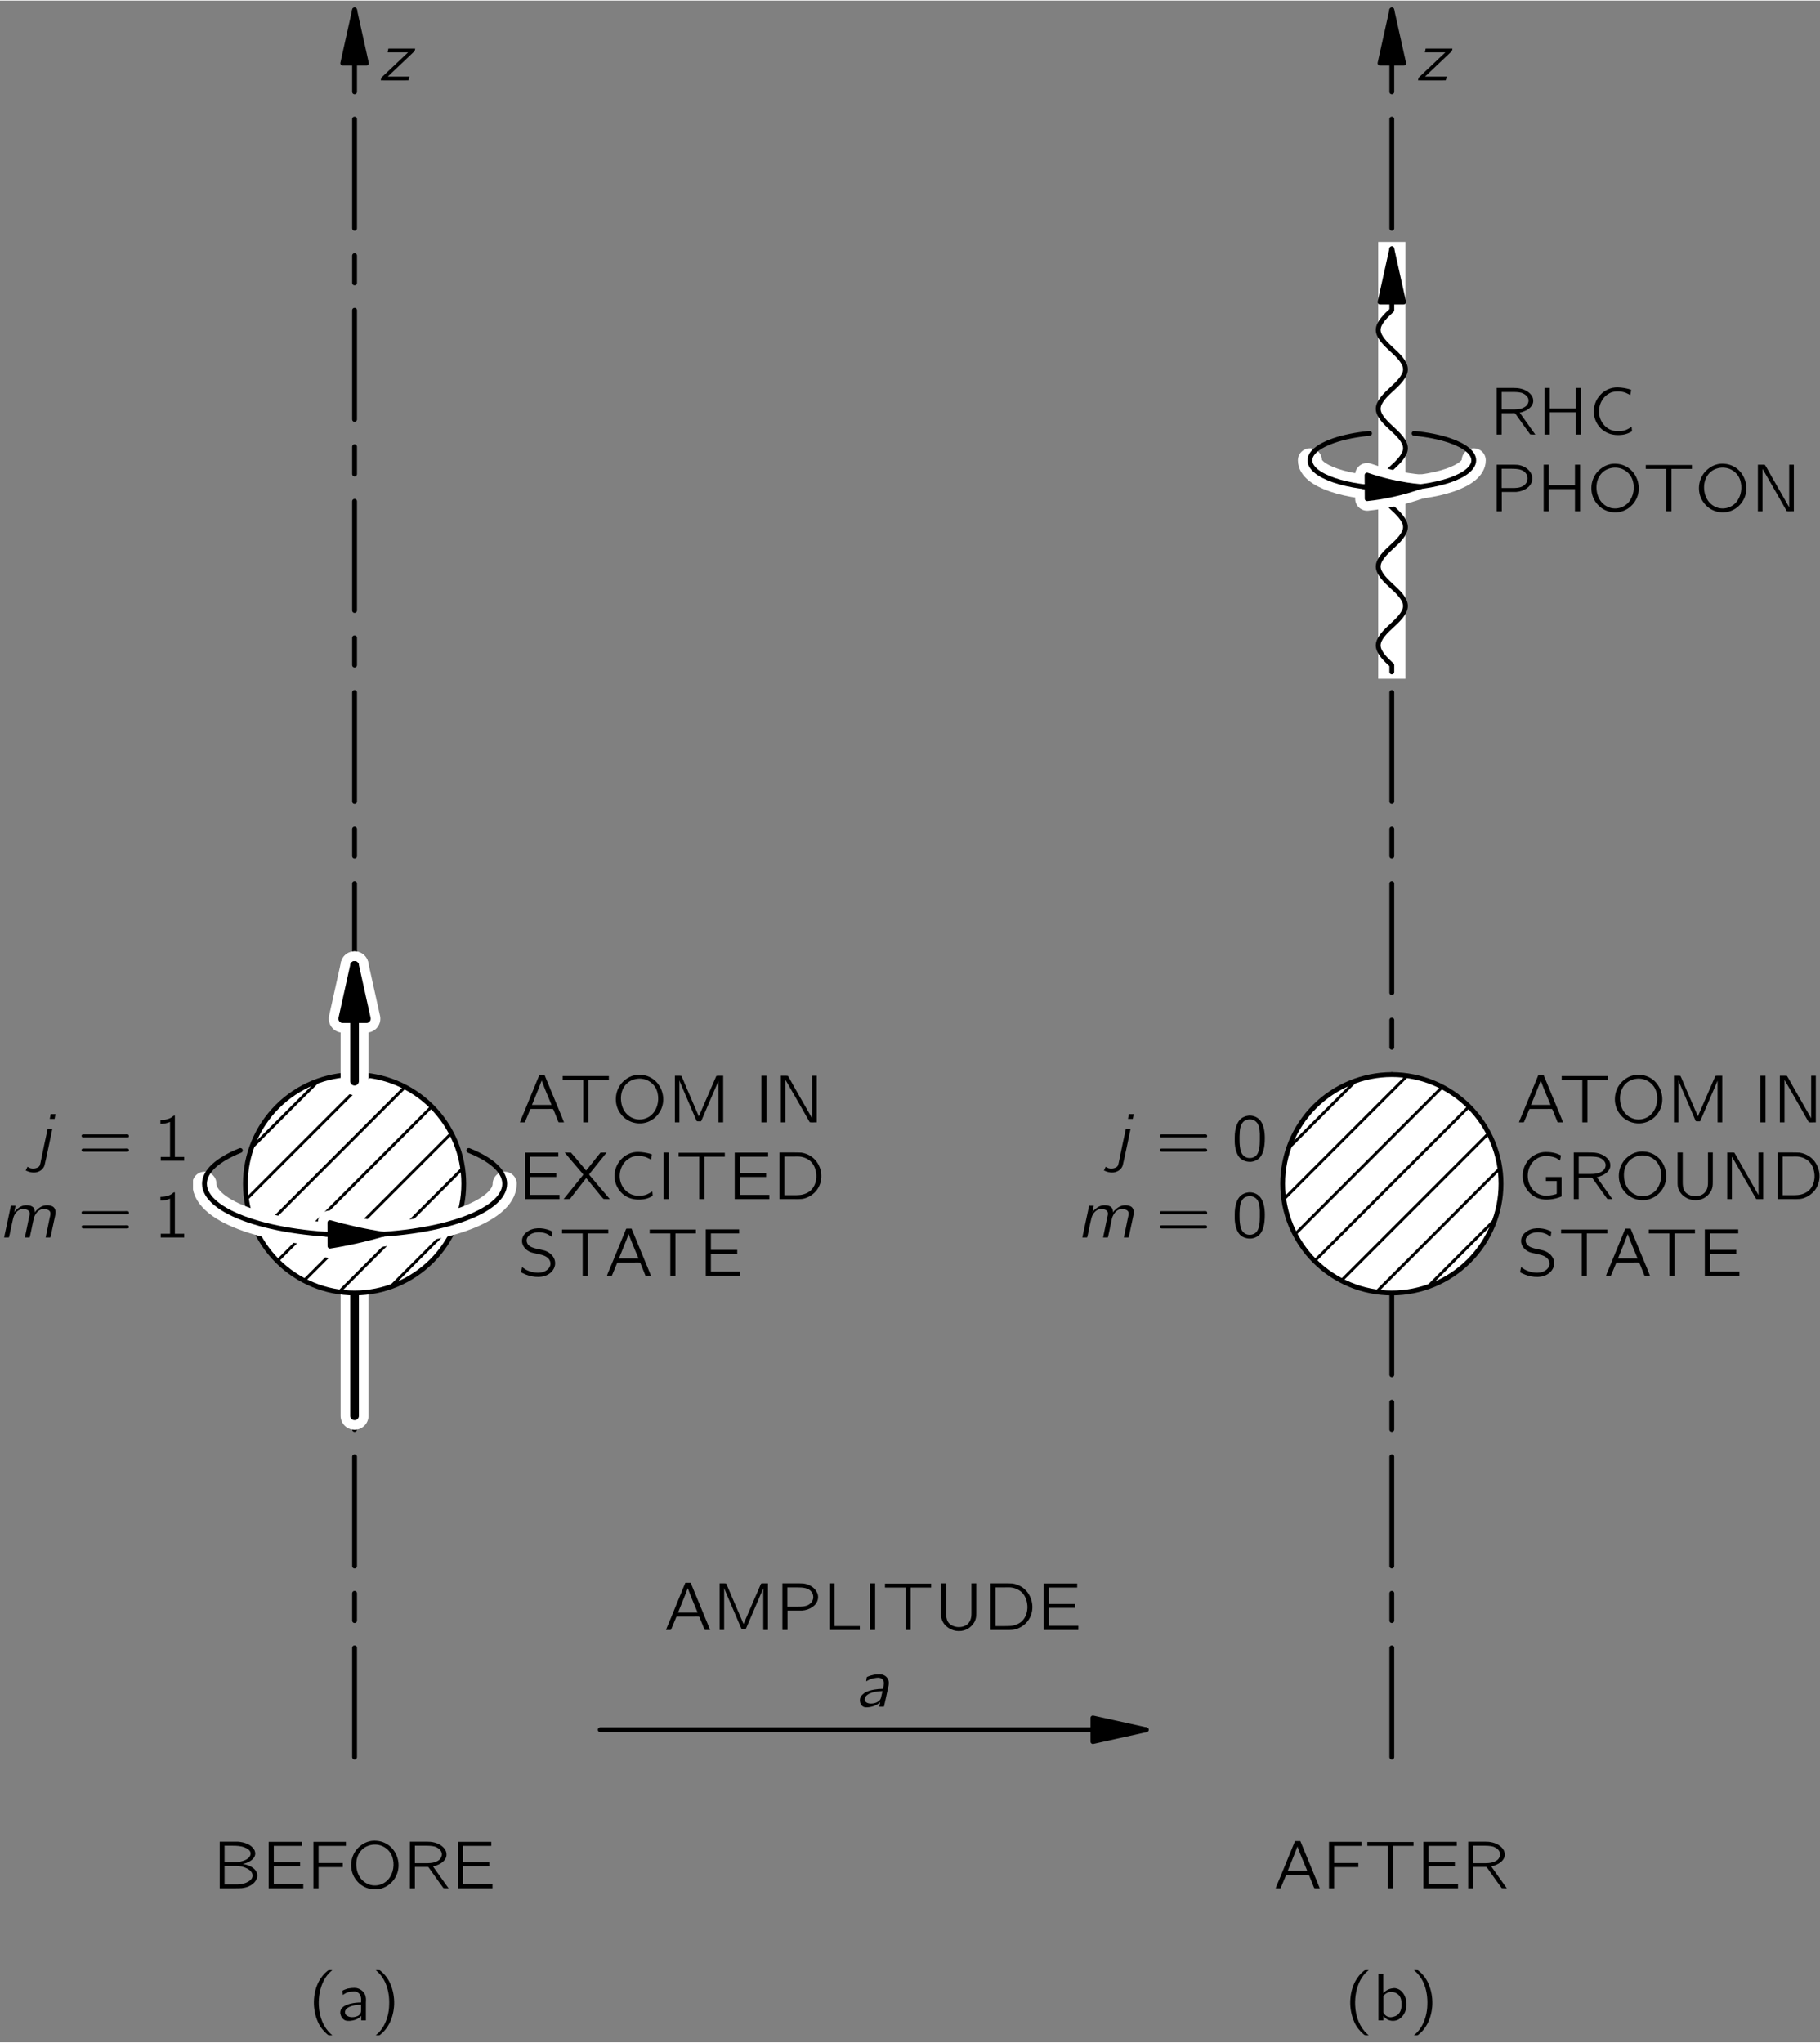 <?xml version="1.0" encoding="UTF-8"?>
<svg xmlns="http://www.w3.org/2000/svg" xmlns:xlink="http://www.w3.org/1999/xlink" width="327pt" height="367pt" viewBox="0 0 189 212" version="1.1">
<rect x="0" y="0" width="189" height="212" fill="#808080" stroke="none"/>
<defs>
<g>
<symbol overflow="visible" id="glyph0-0">
<path style="stroke:none;" d=""/>
</symbol>
<symbol overflow="visible" id="glyph0-1">
<path style="stroke:none;" d="M 2.578 1.547 C 2.547 1.5 2.5 1.469 2.453 1.438 C 1.688 0.75 1.219 -0.312 1.172 -1.594 C 1.141 -2.469 1.297 -3.375 1.703 -4.156 C 1.906 -4.531 2.141 -4.844 2.453 -5.109 C 2.5 -5.156 2.547 -5.188 2.578 -5.219 L 2.328 -5.219 C 2.172 -5.219 2.188 -5.219 2.078 -5.141 C 1.719 -4.859 1.422 -4.484 1.188 -4.062 C 0.531 -2.828 0.484 -1.156 1.094 0.188 C 1.312 0.688 1.656 1.109 2.078 1.469 C 2.172 1.531 2.172 1.547 2.328 1.547 L 2.578 1.547 Z M 2.578 1.547 "/>
</symbol>
<symbol overflow="visible" id="glyph0-2">
<path style="stroke:none;" d="M 0.641 -2.641 C 0.766 -2.703 0.859 -2.781 0.984 -2.844 C 1.203 -2.938 1.438 -2.984 1.688 -3 C 1.75 -3.016 1.828 -3.016 1.906 -3.016 C 2.188 -2.969 2.422 -2.781 2.5 -2.516 C 2.578 -2.312 2.547 -2.062 2.547 -1.859 C 2.188 -1.859 1.812 -1.828 1.453 -1.734 C 0.953 -1.609 0.328 -1.359 0.391 -0.719 C 0.438 -0.438 0.594 -0.156 0.859 -0.016 C 1.031 0.062 1.234 0.062 1.438 0.047 C 1.734 0.016 2.062 -0.062 2.312 -0.25 C 2.406 -0.312 2.484 -0.391 2.562 -0.469 L 2.562 0 L 3.047 0 L 3.047 -1.828 C 3.047 -2.016 3.078 -2.219 3.031 -2.422 C 2.969 -2.906 2.531 -3.266 2.078 -3.359 C 1.797 -3.406 1.359 -3.344 1.125 -3.297 C 1.047 -3.266 0.656 -3.141 0.625 -3.078 C 0.594 -3.047 0.609 -2.984 0.609 -2.953 C 0.625 -2.844 0.641 -2.75 0.641 -2.641 Z M 2.547 -1.625 L 2.547 -1.109 C 2.547 -0.969 2.547 -0.844 2.484 -0.719 C 2.406 -0.578 2.266 -0.469 2.109 -0.422 C 1.781 -0.297 1.328 -0.281 1.047 -0.516 C 0.969 -0.562 0.906 -0.641 0.891 -0.75 C 0.812 -1.047 1.078 -1.281 1.312 -1.391 C 1.641 -1.547 2.109 -1.625 2.547 -1.625 Z M 2.547 -1.625 "/>
</symbol>
<symbol overflow="visible" id="glyph0-3">
<path style="stroke:none;" d="M 0.438 -5.219 C 0.469 -5.188 0.516 -5.156 0.562 -5.109 C 1.422 -4.344 1.891 -3.109 1.828 -1.594 C 1.812 -0.844 1.625 -0.094 1.266 0.562 C 1.078 0.891 0.844 1.188 0.562 1.438 C 0.516 1.469 0.469 1.5 0.438 1.547 L 0.688 1.547 C 0.844 1.547 0.828 1.547 0.922 1.469 C 1.297 1.172 1.594 0.797 1.812 0.391 C 2.484 -0.859 2.531 -2.516 1.922 -3.859 C 1.688 -4.375 1.359 -4.797 0.938 -5.141 C 0.844 -5.219 0.844 -5.219 0.688 -5.219 L 0.438 -5.219 Z M 0.438 -5.219 "/>
</symbol>
<symbol overflow="visible" id="glyph0-4">
<path style="stroke:none;" d="M 0.75 -4.844 L 0.75 0 L 2.281 0 C 2.531 0 2.781 0 3.031 -0.016 C 3.703 -0.078 4.359 -0.422 4.578 -0.969 C 4.75 -1.375 4.609 -1.75 4.328 -2.016 C 4 -2.312 3.562 -2.469 3.141 -2.531 C 3.266 -2.562 3.375 -2.578 3.5 -2.625 C 3.906 -2.781 4.391 -3.078 4.438 -3.547 C 4.453 -3.719 4.391 -3.922 4.328 -4.016 C 4.031 -4.531 3.344 -4.797 2.625 -4.844 C 2.453 -4.844 2.297 -4.844 2.125 -4.844 L 0.75 -4.844 Z M 1.25 -2.703 L 1.25 -4.422 L 2.062 -4.422 C 2.5 -4.422 2.922 -4.406 3.328 -4.25 C 3.594 -4.141 3.922 -3.969 3.953 -3.672 C 4 -3.312 3.656 -3.047 3.375 -2.922 C 3.078 -2.797 2.766 -2.734 2.438 -2.703 C 2.297 -2.703 2.156 -2.703 2.016 -2.703 L 1.25 -2.703 Z M 1.25 -0.406 L 1.25 -2.328 L 2.125 -2.328 C 2.266 -2.328 2.375 -2.328 2.5 -2.328 C 2.859 -2.312 3.219 -2.25 3.547 -2.078 C 3.875 -1.922 4.203 -1.641 4.156 -1.25 C 4.109 -0.906 3.766 -0.703 3.484 -0.578 C 3.219 -0.469 2.922 -0.422 2.625 -0.406 C 2.5 -0.406 2.391 -0.406 2.266 -0.406 L 1.25 -0.406 Z M 1.25 -0.406 "/>
</symbol>
<symbol overflow="visible" id="glyph0-5">
<path style="stroke:none;" d="M 0.734 -4.828 L 0.734 0 L 4.328 0 L 4.328 -0.438 L 1.266 -0.438 L 1.266 -2.297 L 4 -2.297 L 4 -2.703 L 1.266 -2.703 L 1.266 -4.406 L 4.203 -4.406 L 4.203 -4.828 L 0.734 -4.828 Z M 0.734 -4.828 "/>
</symbol>
<symbol overflow="visible" id="glyph0-6">
<path style="stroke:none;" d="M 0.734 -4.828 L 0.734 0 L 1.266 0 L 1.266 -2.203 L 3.781 -2.203 L 3.781 -2.625 L 1.266 -2.625 L 1.266 -4.406 L 4.109 -4.406 L 4.109 -4.828 L 0.734 -4.828 Z M 0.734 -4.828 "/>
</symbol>
<symbol overflow="visible" id="glyph0-7">
<path style="stroke:none;" d="M 1 -4.031 C 0.266 -3.125 0.234 -1.75 0.969 -0.844 C 1.281 -0.438 1.703 -0.141 2.234 0.016 C 3.719 0.422 4.922 -0.547 5.25 -1.656 C 5.531 -2.578 5.25 -3.641 4.531 -4.312 C 4.172 -4.641 3.656 -4.906 3.047 -4.938 C 2.125 -5.016 1.422 -4.531 1 -4.031 Z M 3.484 -4.453 C 3.969 -4.297 4.359 -3.969 4.594 -3.531 C 4.734 -3.266 4.797 -2.969 4.828 -2.672 C 4.891 -1.844 4.547 -0.938 3.797 -0.531 C 3.422 -0.328 2.969 -0.234 2.484 -0.344 C 2.156 -0.422 1.859 -0.594 1.641 -0.797 C 1.219 -1.188 1 -1.766 0.969 -2.328 C 0.906 -3.344 1.422 -4.109 2.141 -4.391 C 2.562 -4.562 3.031 -4.594 3.484 -4.453 Z M 3.484 -4.453 "/>
</symbol>
<symbol overflow="visible" id="glyph0-8">
<path style="stroke:none;" d="M 0.734 -4.844 L 0.734 0 L 1.25 0 L 1.25 -2.219 L 2.281 -2.219 C 2.422 -2.219 2.547 -2.234 2.656 -2.203 C 2.781 -2.031 2.906 -1.859 3.031 -1.672 C 3.422 -1.125 3.812 -0.562 4.219 -0.016 C 4.391 0 4.578 0 4.75 0 L 4.469 -0.391 L 3.125 -2.281 C 3.25 -2.297 3.391 -2.328 3.516 -2.391 C 4.016 -2.562 4.578 -2.969 4.531 -3.562 C 4.516 -3.797 4.453 -3.938 4.328 -4.109 C 4.016 -4.516 3.484 -4.766 2.875 -4.828 C 2.625 -4.844 2.391 -4.844 2.125 -4.844 L 0.734 -4.844 Z M 1.25 -2.609 L 1.25 -4.422 L 2.297 -4.422 C 2.641 -4.422 3 -4.422 3.344 -4.328 C 3.672 -4.203 4 -3.969 4.047 -3.594 C 4.062 -3.359 3.969 -3.141 3.812 -2.984 C 3.688 -2.875 3.547 -2.797 3.391 -2.734 C 3.047 -2.609 2.688 -2.609 2.328 -2.609 L 1.25 -2.609 Z M 1.25 -2.609 "/>
</symbol>
<symbol overflow="visible" id="glyph0-9">
<path style="stroke:none;" d="M 0.438 -2.672 C 0.375 -2.578 0.438 -2.453 0.531 -2.422 C 0.578 -2.406 0.625 -2.422 0.672 -2.422 L 5.125 -2.422 C 5.188 -2.422 5.234 -2.422 5.297 -2.453 C 5.375 -2.547 5.328 -2.719 5.203 -2.734 C 5.094 -2.75 4.984 -2.734 4.891 -2.734 L 0.672 -2.734 C 0.562 -2.734 0.5 -2.75 0.438 -2.672 Z M 0.438 -1.188 C 0.375 -1.094 0.438 -0.969 0.531 -0.953 C 0.578 -0.938 0.625 -0.938 0.672 -0.938 L 5.125 -0.938 C 5.188 -0.938 5.234 -0.938 5.297 -0.984 C 5.375 -1.078 5.328 -1.234 5.203 -1.266 C 5.094 -1.281 4.984 -1.266 4.891 -1.266 L 0.656 -1.266 C 0.562 -1.266 0.484 -1.266 0.438 -1.188 Z M 0.438 -1.188 "/>
</symbol>
<symbol overflow="visible" id="glyph0-10">
<path style="stroke:none;" d="M 0.781 -4.219 L 0.781 -3.828 C 1.125 -3.828 1.469 -3.891 1.781 -4.031 L 1.781 -0.391 L 0.812 -0.391 L 0.812 0 L 3.25 0 L 3.25 -0.391 L 2.281 -0.391 L 2.281 -4.688 C 2.25 -4.688 2.188 -4.688 2.156 -4.672 C 2.109 -4.656 2.062 -4.594 2.016 -4.562 C 1.734 -4.328 1.219 -4.219 0.781 -4.219 Z M 0.781 -4.219 "/>
</symbol>
<symbol overflow="visible" id="glyph0-11">
<path style="stroke:none;" d="M 0.219 0 L 0.578 0 C 0.625 0 0.688 0.016 0.719 -0.016 C 0.75 -0.031 0.75 -0.062 0.766 -0.094 C 0.875 -0.344 1.219 -1.203 1.266 -1.297 C 1.281 -1.359 1.297 -1.391 1.375 -1.391 L 3.047 -1.391 C 3.234 -1.391 3.422 -1.406 3.609 -1.391 C 3.688 -1.391 3.703 -1.297 3.734 -1.234 C 3.812 -1.031 4.188 -0.125 4.203 -0.062 C 4.234 0.016 4.297 0 4.406 0 L 4.797 0 C 4.625 -0.453 4.438 -0.891 4.25 -1.344 L 2.812 -4.828 C 2.797 -4.859 2.797 -4.906 2.766 -4.906 C 2.719 -4.906 2.672 -4.906 2.625 -4.906 L 2.375 -4.906 C 2.328 -4.906 2.266 -4.922 2.234 -4.891 C 2.203 -4.875 2.188 -4.844 2.188 -4.812 L 0.766 -1.344 L 0.406 -0.484 C 0.344 -0.328 0.266 -0.172 0.219 0 Z M 2.484 -4.328 C 2.797 -3.469 3.156 -2.641 3.5 -1.812 L 1.469 -1.812 C 1.797 -2.641 2.156 -3.469 2.469 -4.328 L 2.484 -4.328 Z M 2.484 -4.328 "/>
</symbol>
<symbol overflow="visible" id="glyph0-12">
<path style="stroke:none;" d="M 0.281 -4.812 L 0.281 -4.406 L 2.422 -4.406 L 2.422 0 L 2.953 0 L 2.953 -4.406 L 5.078 -4.406 L 5.078 -4.812 L 0.281 -4.812 Z M 0.281 -4.812 "/>
</symbol>
<symbol overflow="visible" id="glyph0-13">
<path style="stroke:none;" d="M 0.766 -4.844 L 0.766 0 L 1.234 0 L 1.234 -4.328 L 1.25 -4.328 C 1.281 -4.188 1.359 -4.062 1.406 -3.922 C 1.5 -3.703 2.969 -0.266 3 -0.188 C 3.047 -0.125 3.016 -0.109 3.156 -0.109 L 3.359 -0.109 C 3.391 -0.109 3.422 -0.109 3.469 -0.109 C 3.5 -0.125 3.5 -0.156 3.516 -0.188 C 3.547 -0.234 3.562 -0.297 3.594 -0.359 L 3.922 -1.125 C 4.016 -1.359 5.266 -4.234 5.297 -4.328 L 5.297 -4.328 L 5.297 0 L 5.781 0 L 5.781 -4.844 C 5.547 -4.828 5.266 -4.859 5.078 -4.828 L 5.031 -4.734 L 3.25 -0.625 L 1.938 -3.672 C 1.766 -4.062 1.625 -4.453 1.438 -4.828 C 1.25 -4.859 0.969 -4.828 0.766 -4.844 Z M 0.766 -4.844 "/>
</symbol>
<symbol overflow="visible" id="glyph0-14">
<path style="stroke:none;" d="M 0.734 -4.844 L 0.734 0 L 1.266 0 L 1.266 -4.844 L 0.734 -4.844 Z M 0.734 -4.844 "/>
</symbol>
<symbol overflow="visible" id="glyph0-15">
<path style="stroke:none;" d="M 0.75 -4.844 L 0.75 0 L 1.234 0 L 1.234 -4.406 L 1.234 -4.406 L 1.438 -4.062 L 3.016 -1.312 C 3.266 -0.875 3.5 -0.438 3.75 -0.016 C 3.969 0.031 4.25 -0.016 4.484 0 L 4.484 -4.844 L 4 -4.844 L 4 -0.422 L 2.188 -3.594 C 1.953 -4 1.734 -4.438 1.484 -4.828 C 1.281 -4.859 0.984 -4.828 0.75 -4.844 Z M 0.75 -4.844 "/>
</symbol>
<symbol overflow="visible" id="glyph0-16">
<path style="stroke:none;" d="M 0.219 -4.844 L 0.641 -4.328 L 2.016 -2.719 C 2.062 -2.656 2.109 -2.625 2.141 -2.547 L 2.109 -2.484 L 0.109 0 C 0.328 0 0.547 0 0.75 -0.016 L 0.812 -0.078 L 2.453 -2.188 L 2.453 -2.188 L 3.719 -0.641 C 3.891 -0.438 4.062 -0.203 4.25 -0.016 C 4.453 0 4.672 0 4.906 0 L 2.906 -2.359 C 2.844 -2.422 2.797 -2.469 2.766 -2.547 L 2.781 -2.609 L 4.578 -4.844 C 4.375 -4.828 4.125 -4.844 3.938 -4.828 C 3.422 -4.219 2.953 -3.562 2.438 -2.969 C 2.328 -3.125 2.188 -3.266 2.062 -3.422 C 1.672 -3.891 1.281 -4.375 0.875 -4.828 C 0.672 -4.844 0.438 -4.828 0.219 -4.844 Z M 0.219 -4.844 "/>
</symbol>
<symbol overflow="visible" id="glyph0-17">
<path style="stroke:none;" d="M 4.516 -0.797 C 4.125 -0.578 3.875 -0.375 3.297 -0.359 C 3.094 -0.359 2.875 -0.344 2.672 -0.391 C 2.109 -0.5 1.641 -0.891 1.375 -1.391 C 0.891 -2.281 1.125 -3.5 1.953 -4.125 C 2.094 -4.219 2.234 -4.312 2.391 -4.375 C 2.859 -4.531 3.422 -4.516 3.891 -4.344 C 4.062 -4.266 4.219 -4.188 4.375 -4.109 C 4.406 -4.281 4.453 -4.469 4.469 -4.641 C 4.328 -4.703 4.172 -4.75 4 -4.781 C 3.672 -4.859 3.172 -4.922 2.797 -4.891 C 2.078 -4.828 1.469 -4.422 1.109 -3.938 C 0.641 -3.344 0.484 -2.547 0.656 -1.812 C 0.953 -0.688 1.906 0.125 3.281 0.047 C 3.734 0.031 4.016 -0.062 4.375 -0.234 C 4.406 -0.266 4.531 -0.312 4.547 -0.344 C 4.562 -0.391 4.516 -0.688 4.516 -0.797 Z M 4.516 -0.797 "/>
</symbol>
<symbol overflow="visible" id="glyph0-18">
<path style="stroke:none;" d="M 0.734 -4.844 L 0.734 0 L 2.266 0 C 2.891 0 3.203 0.031 3.719 -0.219 C 4.359 -0.516 4.875 -1.109 5.031 -1.875 C 5.234 -2.844 4.828 -3.906 4 -4.453 C 3.703 -4.641 3.359 -4.781 3 -4.828 C 2.719 -4.844 2.438 -4.844 2.156 -4.844 L 0.734 -4.844 Z M 1.25 -0.406 L 1.25 -4.422 L 2.234 -4.422 C 2.422 -4.422 2.609 -4.438 2.797 -4.422 C 3.297 -4.375 3.719 -4.172 4.016 -3.875 C 4.375 -3.5 4.531 -3 4.562 -2.5 C 4.594 -1.906 4.406 -1.297 3.969 -0.891 C 3.688 -0.641 3.25 -0.453 2.797 -0.422 C 2.609 -0.406 2.438 -0.406 2.25 -0.406 L 1.25 -0.406 Z M 1.25 -0.406 "/>
</symbol>
<symbol overflow="visible" id="glyph0-19">
<path style="stroke:none;" d="M 0.438 -0.906 C 0.422 -0.844 0.328 -0.406 0.344 -0.375 C 0.359 -0.359 0.391 -0.344 0.406 -0.328 L 0.578 -0.25 C 1.234 0.094 2.359 0.297 3.109 -0.125 C 3.5 -0.328 3.875 -0.766 3.875 -1.297 C 3.875 -2.016 3.297 -2.453 2.797 -2.625 C 2.656 -2.672 2.141 -2.781 2.047 -2.797 C 1.688 -2.875 1.297 -2.969 1.047 -3.266 C 1.016 -3.312 0.984 -3.359 0.969 -3.422 C 0.766 -3.875 1.125 -4.266 1.547 -4.422 C 2 -4.594 2.578 -4.547 2.984 -4.375 C 3.094 -4.328 3.219 -4.266 3.312 -4.188 C 3.375 -4.156 3.438 -4.109 3.5 -4.062 C 3.531 -4.188 3.547 -4.328 3.562 -4.453 C 3.578 -4.547 3.625 -4.609 3.516 -4.641 L 3.344 -4.719 C 2.578 -5.031 1.547 -5.078 0.891 -4.516 C 0.797 -4.453 0.719 -4.359 0.641 -4.266 C 0.438 -3.984 0.344 -3.547 0.547 -3.156 C 0.719 -2.812 1.016 -2.578 1.391 -2.438 C 1.547 -2.391 1.688 -2.359 1.844 -2.328 C 2 -2.281 2.562 -2.172 2.656 -2.125 C 2.922 -2.031 3.188 -1.859 3.312 -1.594 C 3.375 -1.484 3.391 -1.375 3.391 -1.203 C 3.344 -0.781 2.969 -0.5 2.594 -0.391 C 1.984 -0.219 1.297 -0.406 0.844 -0.641 C 0.703 -0.719 0.578 -0.828 0.438 -0.906 Z M 0.438 -0.906 "/>
</symbol>
<symbol overflow="visible" id="glyph0-20">
<path style="stroke:none;" d="M 0.734 -4.844 L 0.734 0 L 1.266 0 L 1.266 -2.016 L 2.297 -2.016 C 2.453 -2.016 2.625 -2.016 2.781 -2.016 C 3.547 -2.078 4.297 -2.516 4.422 -3.219 C 4.5 -3.625 4.328 -3.953 4.141 -4.188 C 3.859 -4.531 3.422 -4.766 2.906 -4.828 C 2.656 -4.844 2.406 -4.844 2.172 -4.844 L 0.734 -4.844 Z M 1.25 -2.422 L 1.25 -4.422 L 2.297 -4.422 C 2.906 -4.422 3.469 -4.359 3.766 -3.953 C 4 -3.641 4 -3.203 3.766 -2.891 C 3.688 -2.781 3.578 -2.703 3.469 -2.625 C 3.109 -2.422 2.703 -2.422 2.328 -2.422 L 1.25 -2.422 Z M 1.25 -2.422 "/>
</symbol>
<symbol overflow="visible" id="glyph0-21">
<path style="stroke:none;" d="M 0.734 -4.844 L 0.734 0 L 3.891 0 L 3.891 -0.406 L 1.266 -0.406 L 1.266 -4.844 L 0.734 -4.844 Z M 0.734 -4.844 "/>
</symbol>
<symbol overflow="visible" id="glyph0-22">
<path style="stroke:none;" d="M 0.734 -4.844 L 0.734 -1.781 C 0.734 -1.641 0.734 -1.5 0.75 -1.359 C 0.812 -0.953 1.016 -0.625 1.281 -0.391 C 1.844 0.125 2.703 0.266 3.391 -0.062 C 3.75 -0.234 4.078 -0.562 4.25 -0.922 C 4.375 -1.219 4.391 -1.406 4.391 -1.812 L 4.391 -4.844 L 3.891 -4.844 L 3.891 -1.766 C 3.891 -1.5 3.875 -1.219 3.75 -0.969 C 3.672 -0.812 3.562 -0.656 3.406 -0.547 C 2.812 -0.109 1.766 -0.281 1.438 -0.875 C 1.281 -1.156 1.266 -1.469 1.266 -1.781 L 1.266 -4.844 L 0.734 -4.844 Z M 0.734 -4.844 "/>
</symbol>
<symbol overflow="visible" id="glyph0-23">
<path style="stroke:none;" d="M 0.578 -4.844 L 0.578 0 L 1.094 0 L 1.094 -0.469 L 1.094 -0.469 C 1.156 -0.359 1.266 -0.266 1.359 -0.188 C 1.672 0.062 2.188 0.141 2.641 -0.078 C 2.844 -0.188 3.016 -0.359 3.156 -0.547 C 3.844 -1.5 3.422 -3.094 2.453 -3.312 C 2.328 -3.359 2.172 -3.359 2.031 -3.328 C 1.625 -3.281 1.312 -3.078 1.078 -2.828 L 1.078 -4.844 L 0.578 -4.844 Z M 1.812 -2.953 C 2.141 -2.984 2.516 -2.844 2.734 -2.578 C 2.906 -2.359 2.969 -2.078 2.969 -1.812 C 3 -1.438 2.953 -1.031 2.719 -0.734 C 2.516 -0.469 2.188 -0.359 1.875 -0.328 C 1.609 -0.328 1.375 -0.422 1.203 -0.641 C 1.172 -0.688 1.125 -0.75 1.094 -0.812 C 1.094 -0.859 1.094 -0.906 1.094 -0.938 L 1.094 -2.328 C 1.094 -2.391 1.078 -2.469 1.109 -2.531 C 1.141 -2.609 1.203 -2.656 1.266 -2.719 C 1.422 -2.844 1.609 -2.938 1.812 -2.953 Z M 1.812 -2.953 "/>
</symbol>
<symbol overflow="visible" id="glyph0-24">
<path style="stroke:none;" d="M 1.828 -4.688 C 1.672 -4.656 1.5 -4.641 1.359 -4.562 C 0.625 -4.281 0.375 -3.344 0.375 -2.406 C 0.375 -2.266 0.375 -2.125 0.375 -1.969 C 0.391 -1.328 0.547 -0.688 0.906 -0.297 C 1.219 0.016 1.672 0.141 2.094 0.109 C 2.359 0.078 2.578 -0.016 2.766 -0.141 C 3.359 -0.562 3.5 -1.422 3.5 -2.359 C 3.5 -3.125 3.359 -3.812 2.984 -4.234 C 2.703 -4.547 2.266 -4.719 1.828 -4.688 Z M 2.422 -4.172 C 2.5 -4.125 2.562 -4.078 2.625 -4.016 C 2.891 -3.766 2.969 -3.266 2.984 -2.797 C 2.984 -2.703 2.984 -2.609 2.984 -2.516 L 2.984 -2.156 C 2.984 -1.562 2.938 -0.984 2.672 -0.625 C 2.328 -0.172 1.578 -0.156 1.219 -0.609 C 1.125 -0.703 1.078 -0.828 1.031 -0.938 C 0.906 -1.297 0.875 -1.734 0.875 -2.188 L 0.875 -2.547 C 0.875 -2.641 0.891 -2.719 0.891 -2.812 C 0.891 -3.359 1.031 -3.906 1.391 -4.141 C 1.672 -4.312 2.094 -4.359 2.422 -4.172 Z M 2.422 -4.172 "/>
</symbol>
<symbol overflow="visible" id="glyph0-25">
<path style="stroke:none;" d="M 4.641 -2.297 L 3.016 -2.297 L 3.016 -1.875 L 4.141 -1.875 L 4.141 -0.656 C 4.141 -0.547 4.125 -0.516 4 -0.5 C 3.656 -0.391 3.172 -0.328 2.781 -0.375 C 2.312 -0.438 1.922 -0.688 1.656 -0.984 C 0.953 -1.797 0.953 -3.078 1.672 -3.875 C 2.031 -4.25 2.516 -4.516 3.188 -4.469 C 3.5 -4.453 3.797 -4.391 4.078 -4.266 C 4.219 -4.188 4.344 -4.094 4.484 -4 C 4.516 -4.188 4.562 -4.375 4.578 -4.547 C 4.062 -4.781 3.703 -4.891 2.969 -4.891 C 2.312 -4.891 1.75 -4.578 1.375 -4.25 C 1.234 -4.125 1.125 -3.969 1.016 -3.812 C 0.469 -2.984 0.453 -1.859 1.016 -1.031 C 1.281 -0.641 1.641 -0.312 2.109 -0.125 C 2.734 0.125 3.422 0.078 4.062 -0.078 C 4.125 -0.094 4.625 -0.234 4.641 -0.297 C 4.641 -0.328 4.641 -0.344 4.641 -0.375 L 4.641 -2.297 Z M 4.641 -2.297 "/>
</symbol>
<symbol overflow="visible" id="glyph0-26">
<path style="stroke:none;" d="M 0.734 -4.844 L 0.734 0 L 1.266 0 L 1.266 -2.312 L 3.984 -2.312 L 3.984 0 L 4.516 0 L 4.516 -4.844 L 3.984 -4.844 L 3.984 -2.719 L 1.266 -2.719 L 1.266 -4.844 L 0.734 -4.844 Z M 0.734 -4.844 "/>
</symbol>
<symbol overflow="visible" id="glyph1-0">
<path style="stroke:none;" d=""/>
</symbol>
<symbol overflow="visible" id="glyph1-1">
<path style="stroke:none;" d="M 1.016 -3.297 L 0.938 -2.906 L 3.062 -2.906 L 1.047 -1 C 0.797 -0.75 0.516 -0.516 0.281 -0.266 C 0.266 -0.172 0.234 -0.094 0.219 0 C 1.172 0 2.188 0.016 3.094 0 C 3.156 -0.125 3.172 -0.266 3.203 -0.391 L 0.953 -0.391 L 3.734 -3.031 C 3.766 -3.109 3.781 -3.203 3.797 -3.297 L 1.016 -3.297 Z M 1.016 -3.297 "/>
</symbol>
<symbol overflow="visible" id="glyph1-2">
<path style="stroke:none;" d="M 1.812 -4.844 L 1.719 -4.344 L 2.219 -4.344 L 2.312 -4.844 L 1.812 -4.844 Z M 1.484 -3.297 C 1.484 -3.172 1.438 -3.062 1.422 -2.953 C 1.266 -2.281 1.016 -1.031 0.906 -0.516 L 0.75 0.234 C 0.719 0.344 0.703 0.484 0.625 0.578 C 0.438 0.781 0.031 0.875 -0.328 0.766 C -0.422 0.719 -0.5 0.672 -0.594 0.625 L -0.781 1.016 C -0.406 1.188 0.109 1.344 0.594 1.109 C 0.859 1 1.094 0.75 1.172 0.484 C 1.219 0.375 1.984 -3.281 1.984 -3.297 L 1.484 -3.297 Z M 1.484 -3.297 "/>
</symbol>
<symbol overflow="visible" id="glyph1-3">
<path style="stroke:none;" d="M 1.625 -2.625 L 1.625 -2.625 C 1.672 -2.844 1.719 -3.062 1.766 -3.297 L 1.281 -3.297 L 0.578 0 L 0.938 0 C 1.016 0 1.094 0.016 1.094 -0.062 C 1.109 -0.125 1.219 -0.578 1.25 -0.781 C 1.297 -1 1.484 -1.875 1.531 -2.047 C 1.609 -2.312 1.75 -2.562 1.953 -2.734 C 2.094 -2.844 2.266 -2.938 2.438 -2.953 C 2.766 -2.969 3.062 -2.906 3.188 -2.688 C 3.297 -2.484 3.203 -2.25 3.156 -2.047 L 2.734 0 L 3.094 0 C 3.156 0 3.25 0.016 3.25 -0.062 C 3.266 -0.125 3.359 -0.578 3.406 -0.781 C 3.453 -1 3.625 -1.875 3.672 -2.047 C 3.766 -2.312 3.906 -2.562 4.109 -2.734 C 4.25 -2.844 4.406 -2.938 4.578 -2.953 C 4.906 -2.969 5.219 -2.906 5.344 -2.688 C 5.438 -2.484 5.359 -2.25 5.312 -2.047 L 4.891 0 L 5.25 0 C 5.328 0 5.406 0.016 5.406 -0.078 C 5.453 -0.219 5.547 -0.734 5.547 -0.734 L 5.859 -2.188 C 5.922 -2.453 5.969 -2.781 5.812 -3.031 C 5.688 -3.25 5.422 -3.312 5.188 -3.344 C 4.688 -3.391 4.312 -3.172 4.062 -2.938 C 3.953 -2.844 3.828 -2.734 3.766 -2.594 C 3.75 -2.656 3.766 -2.703 3.75 -2.766 C 3.75 -2.891 3.688 -3.031 3.609 -3.125 C 3.453 -3.281 3.234 -3.328 3.031 -3.344 C 2.531 -3.391 2.172 -3.172 1.922 -2.953 C 1.812 -2.859 1.703 -2.75 1.625 -2.625 Z M 1.625 -2.625 "/>
</symbol>
<symbol overflow="visible" id="glyph1-4">
<path style="stroke:none;" d="M 1.203 -2.641 C 1.469 -2.781 1.609 -2.891 1.953 -2.953 C 2.078 -2.984 2.391 -3.031 2.531 -3.016 C 2.766 -2.984 2.953 -2.844 3.016 -2.609 C 3.094 -2.359 2.969 -2.109 2.938 -1.859 C 2.328 -1.859 1.656 -1.75 1.188 -1.531 C 0.938 -1.391 0.672 -1.188 0.578 -0.906 C 0.469 -0.5 0.641 0 1.109 0.062 C 1.75 0.094 2.328 -0.156 2.656 -0.469 L 2.562 0 L 2.922 0 C 3 0 3.062 0.016 3.062 -0.078 C 3.078 -0.125 3.219 -0.781 3.219 -0.781 L 3.453 -1.875 C 3.484 -2.047 3.547 -2.219 3.547 -2.391 C 3.578 -2.703 3.438 -2.984 3.234 -3.156 C 2.984 -3.359 2.672 -3.391 2.359 -3.359 C 2.141 -3.359 1.922 -3.312 1.703 -3.25 C 1.641 -3.234 1.312 -3.125 1.266 -3.078 C 1.25 -3.047 1.203 -2.75 1.203 -2.641 Z M 2.891 -1.625 C 2.875 -1.484 2.828 -1.344 2.797 -1.203 C 2.766 -1.031 2.734 -0.844 2.625 -0.703 C 2.547 -0.594 2.422 -0.516 2.297 -0.453 C 1.938 -0.297 1.375 -0.25 1.125 -0.531 C 0.984 -0.688 1.047 -0.938 1.172 -1.094 C 1.406 -1.359 1.766 -1.469 2.094 -1.547 C 2.359 -1.594 2.625 -1.625 2.891 -1.625 Z M 2.891 -1.625 "/>
</symbol>
</g>
<clipPath id="clip1">
  <path d="M -211 667 L 401 667 L 401 -125 L -211 -125 L -211 667 Z M -211 667 "/>
</clipPath>
<clipPath id="clip2">
  <path d="M 20.043 183.801 L 157.043 183.801 L 157.043 -0.199 L 20.043 -0.199 L 20.043 183.801 Z M 20.043 183.801 "/>
</clipPath>
<clipPath id="clip3">
  <path d="M -211 667 L 401 667 L 401 -125 L -211 -125 L -211 667 Z M -211 667 "/>
</clipPath>
<clipPath id="clip4">
  <path d="M 20.043 183.801 L 157.043 183.801 L 157.043 -0.199 L 20.043 -0.199 L 20.043 183.801 Z M 20.043 183.801 "/>
</clipPath>
<clipPath id="clip5">
  <path d="M 48.16 122.859 C 48.16 119.852 46.965 116.969 44.84 114.84 C 42.711 112.715 39.828 111.52 36.82 111.52 C 33.812 111.52 30.93 112.715 28.805 114.84 C 26.676 116.969 25.484 119.852 25.484 122.859 C 25.484 125.867 26.676 128.75 28.805 130.875 C 30.93 133 33.812 134.195 36.82 134.195 C 39.828 134.195 42.711 133 44.84 130.875 C 46.965 128.75 48.16 125.867 48.16 122.859 Z M 48.16 122.859 "/>
</clipPath>
<clipPath id="clip6">
  <path d="M -211 667 L 401 667 L 401 -125 L -211 -125 L -211 667 Z M -211 667 "/>
</clipPath>
<clipPath id="clip7">
  <path d="M 20.043 183.801 L 157.043 183.801 L 157.043 -0.199 L 20.043 -0.199 L 20.043 183.801 Z M 20.043 183.801 "/>
</clipPath>
<clipPath id="clip8">
  <path d="M -211 667 L 401 667 L 401 -125 L -211 -125 L -211 667 Z M -211 667 "/>
</clipPath>
<clipPath id="clip9">
  <path d="M 20.043 183.801 L 157.043 183.801 L 157.043 -0.199 L 20.043 -0.199 L 20.043 183.801 Z M 20.043 183.801 "/>
</clipPath>
<clipPath id="clip10">
  <path d="M 155.875 122.859 C 155.875 119.852 154.68 116.969 152.555 114.84 C 150.43 112.715 147.547 111.52 144.535 111.52 C 141.531 111.52 138.645 112.715 136.52 114.84 C 134.395 116.969 133.199 119.852 133.199 122.859 C 133.199 125.867 134.395 128.75 136.52 130.875 C 138.645 133 141.531 134.195 144.535 134.195 C 147.547 134.195 150.43 133 152.555 130.875 C 154.68 128.75 155.875 125.867 155.875 122.859 Z M 155.875 122.859 "/>
</clipPath>
<clipPath id="clip11">
  <path d="M -211 667 L 401 667 L 401 -125 L -211 -125 L -211 667 Z M -211 667 "/>
</clipPath>
<clipPath id="clip12">
  <path d="M 20.043 183.801 L 157.043 183.801 L 157.043 -0.199 L 20.043 -0.199 L 20.043 183.801 Z M 20.043 183.801 "/>
</clipPath>
<clipPath id="clip13">
  <path d="M -211 667 L 401 667 L 401 -125 L -211 -125 L -211 667 Z M -211 667 "/>
</clipPath>
</defs>
<g id="surface0">
<g clip-path="url(#clip1)" clip-rule="nonzero">
<g clip-path="url(#clip2)" clip-rule="nonzero">
<path style="fill:none;stroke-width:5;stroke-linecap:round;stroke-linejoin:round;stroke:rgb(0%,0%,0%);stroke-opacity:1;stroke-dasharray:113.386,28.346,28.346,28.346;stroke-miterlimit:10;" d="M 167.783 14.153 L 167.783 1828.332 " transform="matrix(0.1,0,0,-0.1,20.042,183.802)"/>
<path style=" stroke:none;fill-rule:nonzero;fill:rgb(0%,0%,0%);fill-opacity:1;" d="M 38.047 6.504 L 36.82 0.969 L 35.594 6.504 "/>
<path style="fill:none;stroke-width:5;stroke-linecap:round;stroke-linejoin:round;stroke:rgb(0%,0%,0%);stroke-opacity:1;stroke-miterlimit:10;" d="M 180.049 1772.981 L 167.783 1828.332 L 155.518 1772.981 L 180.049 1772.981 Z M 180.049 1772.981 " transform="matrix(0.1,0,0,-0.1,20.042,183.802)"/>
<path style="fill:none;stroke-width:29;stroke-linecap:round;stroke-linejoin:round;stroke:rgb(100%,100%,100%);stroke-opacity:1;stroke-miterlimit:10;" d="M 167.783 368.489 L 167.783 496.067 " transform="matrix(0.1,0,0,-0.1,20.042,183.802)"/>
<path style="fill:none;stroke-width:9;stroke-linecap:round;stroke-linejoin:round;stroke:rgb(0%,0%,0%);stroke-opacity:1;stroke-miterlimit:10;" d="M 167.783 368.489 L 167.783 496.067 " transform="matrix(0.1,0,0,-0.1,20.042,183.802)"/>
<path style=" stroke:none;fill-rule:nonzero;fill:rgb(100%,100%,100%);fill-opacity:1;" d="M 48.16 122.859 C 48.16 119.852 46.965 116.969 44.84 114.84 C 42.711 112.715 39.828 111.52 36.82 111.52 C 33.812 111.52 30.93 112.715 28.805 114.84 C 26.676 116.969 25.484 119.852 25.484 122.859 C 25.484 125.867 26.676 128.75 28.805 130.875 C 30.93 133 33.812 134.195 36.82 134.195 C 39.828 134.195 42.711 133 44.84 130.875 C 46.965 128.75 48.16 125.867 48.16 122.859 "/>
</g>
</g>
<g clip-path="url(#clip3)" clip-rule="nonzero">
<g clip-path="url(#clip4)" clip-rule="nonzero">
<g clip-path="url(#clip5)" clip-rule="nonzero">
<path style="fill:none;stroke-width:3;stroke-linecap:round;stroke-linejoin:round;stroke:rgb(0%,0%,0%);stroke-opacity:1;stroke-miterlimit:10;" d="M 159.775 457.122 L 320.127 617.473 " transform="matrix(0.1,0,0,-0.1,20.042,183.802)"/>
<path style="fill:none;stroke-width:3;stroke-linecap:round;stroke-linejoin:round;stroke:rgb(0%,0%,0%);stroke-opacity:1;stroke-miterlimit:10;" d="M 135.713 481.145 L 296.064 641.497 " transform="matrix(0.1,0,0,-0.1,20.042,183.802)"/>
<path style="fill:none;stroke-width:3;stroke-linecap:round;stroke-linejoin:round;stroke:rgb(0%,0%,0%);stroke-opacity:1;stroke-miterlimit:10;" d="M 111.65 505.207 L 272.002 665.559 " transform="matrix(0.1,0,0,-0.1,20.042,183.802)"/>
<path style="fill:none;stroke-width:3;stroke-linecap:round;stroke-linejoin:round;stroke:rgb(0%,0%,0%);stroke-opacity:1;stroke-miterlimit:10;" d="M 87.627 529.27 L 247.978 689.622 " transform="matrix(0.1,0,0,-0.1,20.042,183.802)"/>
<path style="fill:none;stroke-width:3;stroke-linecap:round;stroke-linejoin:round;stroke:rgb(0%,0%,0%);stroke-opacity:1;stroke-miterlimit:10;" d="M 63.564 553.332 L 223.916 713.684 " transform="matrix(0.1,0,0,-0.1,20.042,183.802)"/>
<path style="fill:none;stroke-width:3;stroke-linecap:round;stroke-linejoin:round;stroke:rgb(0%,0%,0%);stroke-opacity:1;stroke-miterlimit:10;" d="M 39.502 577.356 L 199.853 737.707 " transform="matrix(0.1,0,0,-0.1,20.042,183.802)"/>
<path style="fill:none;stroke-width:3;stroke-linecap:round;stroke-linejoin:round;stroke:rgb(0%,0%,0%);stroke-opacity:1;stroke-miterlimit:10;" d="M 15.439 601.418 L 175.791 761.77 " transform="matrix(0.1,0,0,-0.1,20.042,183.802)"/>
</g>
</g>
</g>
<g clip-path="url(#clip6)" clip-rule="nonzero">
<g clip-path="url(#clip7)" clip-rule="nonzero">
<path style="fill:none;stroke-width:5;stroke-linecap:round;stroke-linejoin:round;stroke:rgb(0%,0%,0%);stroke-opacity:1;stroke-miterlimit:10;" d="M 281.182 609.426 C 281.182 639.504 269.228 668.332 247.978 689.622 C 226.689 710.872 197.861 722.825 167.783 722.825 C 137.705 722.825 108.877 710.872 87.627 689.622 C 66.338 668.332 54.424 639.504 54.424 609.426 C 54.424 579.348 66.338 550.52 87.627 529.27 C 108.877 508.02 137.705 496.067 167.783 496.067 C 197.861 496.067 226.689 508.02 247.978 529.27 C 269.228 550.52 281.182 579.348 281.182 609.426 Z M 281.182 609.426 " transform="matrix(0.1,0,0,-0.1,20.042,183.802)"/>
<path style="fill:none;stroke-width:29;stroke-linecap:round;stroke-linejoin:round;stroke:rgb(100%,100%,100%);stroke-opacity:1;stroke-miterlimit:10;" d="M 167.783 715.989 L 167.783 836.223 " transform="matrix(0.1,0,0,-0.1,20.042,183.802)"/>
<path style=" stroke:none;fill-rule:nonzero;fill:rgb(100%,100%,100%);fill-opacity:1;" d="M 38.047 105.715 L 36.82 100.18 L 35.594 105.715 "/>
<path style="fill:none;stroke-width:29;stroke-linecap:round;stroke-linejoin:round;stroke:rgb(100%,100%,100%);stroke-opacity:1;stroke-miterlimit:10;" d="M 180.049 780.872 L 167.783 836.223 L 155.518 780.872 L 180.049 780.872 Z M 180.049 780.872 " transform="matrix(0.1,0,0,-0.1,20.042,183.802)"/>
<path style="fill:none;stroke-width:9;stroke-linecap:round;stroke-linejoin:round;stroke:rgb(0%,0%,0%);stroke-opacity:1;stroke-miterlimit:10;" d="M 167.783 715.989 L 167.783 836.223 " transform="matrix(0.1,0,0,-0.1,20.042,183.802)"/>
<path style=" stroke:none;fill-rule:nonzero;fill:rgb(0%,0%,0%);fill-opacity:1;" d="M 38.047 105.715 L 36.82 100.18 L 35.594 105.715 "/>
<path style="fill:none;stroke-width:9;stroke-linecap:round;stroke-linejoin:round;stroke:rgb(0%,0%,0%);stroke-opacity:1;stroke-miterlimit:10;" d="M 180.049 780.872 L 167.783 836.223 L 155.518 780.872 L 180.049 780.872 Z M 180.049 780.872 " transform="matrix(0.1,0,0,-0.1,20.042,183.802)"/>
<path style="fill:none;stroke-width:25;stroke-linecap:round;stroke-linejoin:round;stroke:rgb(100%,100%,100%);stroke-opacity:1;stroke-miterlimit:10;" d="M 11.885 609.426 C 11.885 595.286 28.33 581.731 57.549 571.731 C 86.767 561.731 126.455 556.106 167.783 556.106 C 209.15 556.106 248.799 561.731 278.017 571.731 C 307.275 581.731 323.682 595.286 323.682 609.426 " transform="matrix(0.1,0,0,-0.1,20.042,183.802)"/>
<path style="fill:none;stroke-width:25;stroke-linecap:round;stroke-linejoin:round;stroke:rgb(100%,100%,100%);stroke-opacity:1;stroke-miterlimit:10;" d="M 138.057 557.082 C 147.783 556.457 157.744 556.106 167.783 556.106 C 177.861 556.106 187.822 556.457 197.549 557.082 " transform="matrix(0.1,0,0,-0.1,20.042,183.802)"/>
<path style=" stroke:none;fill-rule:nonzero;fill:rgb(100%,100%,100%);fill-opacity:1;" d="M 34.266 129.336 C 35.141 129.199 36.023 129.027 36.914 128.832 C 37.895 128.613 38.859 128.367 39.797 128.094 C 38.832 127.945 37.852 127.762 36.871 127.543 C 35.98 127.348 35.109 127.125 34.258 126.883 "/>
<path style="fill:none;stroke-width:25;stroke-linecap:round;stroke-linejoin:round;stroke:rgb(100%,100%,100%);stroke-opacity:1;stroke-miterlimit:10;" d="M 142.236 544.661 C 150.986 546.028 159.814 547.747 168.721 549.7 C 178.525 551.887 188.174 554.348 197.549 557.082 C 187.9 558.567 178.096 560.403 168.291 562.59 C 159.385 564.543 150.674 566.77 142.158 569.192 L 142.236 544.661 Z M 142.236 544.661 " transform="matrix(0.1,0,0,-0.1,20.042,183.802)"/>
<path style="fill:none;stroke-width:5;stroke-linecap:round;stroke-linejoin:round;stroke:rgb(0%,0%,0%);stroke-opacity:1;stroke-miterlimit:10;" d="M 49.15 644.036 C 25.205 634.426 11.885 622.161 11.885 609.426 C 11.885 595.286 28.33 581.731 57.549 571.731 C 86.767 561.731 126.455 556.106 167.783 556.106 C 209.15 556.106 248.799 561.731 278.017 571.731 C 307.275 581.731 323.682 595.286 323.682 609.426 C 323.682 622.161 310.4 634.426 286.416 644.036 " transform="matrix(0.1,0,0,-0.1,20.042,183.802)"/>
<path style="fill:none;stroke-width:5;stroke-linecap:round;stroke-linejoin:round;stroke:rgb(0%,0%,0%);stroke-opacity:1;stroke-miterlimit:10;" d="M 138.057 557.082 C 147.783 556.457 157.744 556.106 167.783 556.106 C 177.861 556.106 187.822 556.457 197.549 557.082 " transform="matrix(0.1,0,0,-0.1,20.042,183.802)"/>
<path style=" stroke:none;fill-rule:nonzero;fill:rgb(0%,0%,0%);fill-opacity:1;" d="M 34.266 129.336 C 35.141 129.199 36.023 129.027 36.914 128.832 C 37.895 128.613 38.859 128.367 39.797 128.094 C 38.832 127.945 37.852 127.762 36.871 127.543 C 35.98 127.348 35.109 127.125 34.258 126.883 "/>
<path style="fill:none;stroke-width:5;stroke-linecap:round;stroke-linejoin:round;stroke:rgb(0%,0%,0%);stroke-opacity:1;stroke-miterlimit:10;" d="M 142.236 544.661 C 150.986 546.028 159.814 547.747 168.721 549.7 C 178.525 551.887 188.174 554.348 197.549 557.082 C 187.9 558.567 178.096 560.403 168.291 562.59 C 159.385 564.543 150.674 566.77 142.158 569.192 L 142.236 544.661 Z M 142.236 544.661 " transform="matrix(0.1,0,0,-0.1,20.042,183.802)"/>
<path style="fill:none;stroke-width:5;stroke-linecap:round;stroke-linejoin:round;stroke:rgb(0%,0%,0%);stroke-opacity:1;stroke-miterlimit:10;" d="M 422.9 42.512 L 989.853 42.512 " transform="matrix(0.1,0,0,-0.1,20.042,183.802)"/>
<path style=" stroke:none;fill-rule:nonzero;fill:rgb(0%,0%,0%);fill-opacity:1;" d="M 113.492 180.777 L 119.027 179.551 L 113.492 178.324 "/>
<path style="fill:none;stroke-width:5;stroke-linecap:round;stroke-linejoin:round;stroke:rgb(0%,0%,0%);stroke-opacity:1;stroke-miterlimit:10;" d="M 934.502 30.247 L 989.853 42.512 L 934.502 54.778 L 934.502 30.247 Z M 934.502 30.247 " transform="matrix(0.1,0,0,-0.1,20.042,183.802)"/>
<path style="fill:none;stroke-width:5;stroke-linecap:round;stroke-linejoin:round;stroke:rgb(0%,0%,0%);stroke-opacity:1;stroke-dasharray:113.386,28.346,28.346,28.346;stroke-miterlimit:10;" d="M 1244.932 14.153 L 1244.932 1828.332 " transform="matrix(0.1,0,0,-0.1,20.042,183.802)"/>
<path style=" stroke:none;fill-rule:nonzero;fill:rgb(0%,0%,0%);fill-opacity:1;" d="M 145.766 6.504 L 144.535 0.969 L 143.309 6.504 "/>
<path style="fill:none;stroke-width:5;stroke-linecap:round;stroke-linejoin:round;stroke:rgb(0%,0%,0%);stroke-opacity:1;stroke-miterlimit:10;" d="M 1257.236 1772.981 L 1244.932 1828.332 L 1232.666 1772.981 L 1257.236 1772.981 Z M 1257.236 1772.981 " transform="matrix(0.1,0,0,-0.1,20.042,183.802)"/>
<path style=" stroke:none;fill-rule:nonzero;fill:rgb(100%,100%,100%);fill-opacity:1;" d="M 155.875 122.859 C 155.875 119.852 154.68 116.969 152.555 114.84 C 150.43 112.715 147.547 111.52 144.535 111.52 C 141.531 111.52 138.645 112.715 136.52 114.84 C 134.395 116.969 133.199 119.852 133.199 122.859 C 133.199 125.867 134.395 128.75 136.52 130.875 C 138.645 133 141.531 134.195 144.535 134.195 C 147.547 134.195 150.43 133 152.555 130.875 C 154.68 128.75 155.875 125.867 155.875 122.859 "/>
</g>
</g>
<g clip-path="url(#clip8)" clip-rule="nonzero">
<g clip-path="url(#clip9)" clip-rule="nonzero">
<g clip-path="url(#clip10)" clip-rule="nonzero">
<path style="fill:none;stroke-width:3;stroke-linecap:round;stroke-linejoin:round;stroke:rgb(0%,0%,0%);stroke-opacity:1;stroke-miterlimit:10;" d="M 1236.924 457.122 L 1397.275 617.473 " transform="matrix(0.1,0,0,-0.1,20.042,183.802)"/>
<path style="fill:none;stroke-width:3;stroke-linecap:round;stroke-linejoin:round;stroke:rgb(0%,0%,0%);stroke-opacity:1;stroke-miterlimit:10;" d="M 1212.861 481.145 L 1373.213 641.497 " transform="matrix(0.1,0,0,-0.1,20.042,183.802)"/>
<path style="fill:none;stroke-width:3;stroke-linecap:round;stroke-linejoin:round;stroke:rgb(0%,0%,0%);stroke-opacity:1;stroke-miterlimit:10;" d="M 1188.838 505.207 L 1349.189 665.559 " transform="matrix(0.1,0,0,-0.1,20.042,183.802)"/>
<path style="fill:none;stroke-width:3;stroke-linecap:round;stroke-linejoin:round;stroke:rgb(0%,0%,0%);stroke-opacity:1;stroke-miterlimit:10;" d="M 1164.775 529.27 L 1325.127 689.622 " transform="matrix(0.1,0,0,-0.1,20.042,183.802)"/>
<path style="fill:none;stroke-width:3;stroke-linecap:round;stroke-linejoin:round;stroke:rgb(0%,0%,0%);stroke-opacity:1;stroke-miterlimit:10;" d="M 1140.713 553.332 L 1301.064 713.684 " transform="matrix(0.1,0,0,-0.1,20.042,183.802)"/>
<path style="fill:none;stroke-width:3;stroke-linecap:round;stroke-linejoin:round;stroke:rgb(0%,0%,0%);stroke-opacity:1;stroke-miterlimit:10;" d="M 1116.689 577.356 L 1277.002 737.707 " transform="matrix(0.1,0,0,-0.1,20.042,183.802)"/>
<path style="fill:none;stroke-width:3;stroke-linecap:round;stroke-linejoin:round;stroke:rgb(0%,0%,0%);stroke-opacity:1;stroke-miterlimit:10;" d="M 1092.627 601.418 L 1252.978 761.77 " transform="matrix(0.1,0,0,-0.1,20.042,183.802)"/>
</g>
</g>
</g>
<g clip-path="url(#clip11)" clip-rule="nonzero">
<g clip-path="url(#clip12)" clip-rule="nonzero">
<path style="fill:none;stroke-width:5;stroke-linecap:round;stroke-linejoin:round;stroke:rgb(0%,0%,0%);stroke-opacity:1;stroke-miterlimit:10;" d="M 1358.33 609.426 C 1358.33 639.504 1346.377 668.332 1325.127 689.622 C 1303.877 710.872 1275.049 722.825 1244.932 722.825 C 1214.892 722.825 1186.025 710.872 1164.775 689.622 C 1143.525 668.332 1131.572 639.504 1131.572 609.426 C 1131.572 579.348 1143.525 550.52 1164.775 529.27 C 1186.025 508.02 1214.892 496.067 1244.932 496.067 C 1275.049 496.067 1303.877 508.02 1325.127 529.27 C 1346.377 550.52 1358.33 579.348 1358.33 609.426 Z M 1358.33 609.426 " transform="matrix(0.1,0,0,-0.1,20.042,183.802)"/>
<path style=" stroke:none;fill-rule:nonzero;fill:rgb(100%,100%,100%);fill-opacity:1;" d="M 143.121 70.418 L 145.953 70.418 L 145.953 25.062 L 143.121 25.062 L 143.121 70.418 Z M 143.121 70.418 "/>
<path style="fill:none;stroke-width:5;stroke-linecap:round;stroke-linejoin:round;stroke:rgb(0%,0%,0%);stroke-opacity:1;stroke-miterlimit:10;" d="M 1244.932 1140.95 L 1244.932 1148.02 C 1239.111 1153.372 1230.791 1161.067 1230.791 1168.489 C 1230.791 1175.911 1239.111 1183.606 1244.932 1188.957 C 1250.791 1194.348 1259.111 1202.004 1259.111 1209.426 C 1259.111 1216.887 1250.791 1224.543 1244.932 1229.895 C 1239.111 1235.286 1230.791 1242.942 1230.791 1250.403 C 1230.791 1257.825 1239.111 1265.481 1244.932 1270.872 C 1250.791 1276.223 1259.111 1283.879 1259.111 1291.34 C 1259.111 1298.762 1250.791 1306.418 1244.932 1311.809 C 1239.111 1317.161 1230.791 1324.856 1230.791 1332.278 C 1230.791 1339.7 1239.111 1347.395 1244.932 1352.747 C 1250.791 1358.137 1259.111 1365.793 1259.111 1373.215 C 1259.111 1380.676 1250.791 1388.332 1244.932 1393.684 C 1239.111 1399.075 1230.791 1406.731 1230.791 1414.153 C 1230.791 1421.614 1239.111 1429.27 1244.932 1434.622 C 1250.791 1440.012 1259.111 1447.668 1259.111 1455.129 C 1259.111 1462.551 1250.791 1470.207 1244.932 1475.598 C 1239.111 1480.95 1230.791 1488.606 1230.791 1496.067 C 1230.791 1503.489 1239.111 1511.145 1244.932 1516.536 L 1244.932 1580.286 " transform="matrix(0.1,0,0,-0.1,20.042,183.802)"/>
<path style=" stroke:none;fill-rule:nonzero;fill:rgb(0%,0%,0%);fill-opacity:1;" d="M 145.766 31.305 L 144.535 25.773 L 143.309 31.305 "/>
<path style="fill:none;stroke-width:5;stroke-linecap:round;stroke-linejoin:round;stroke:rgb(0%,0%,0%);stroke-opacity:1;stroke-miterlimit:10;" d="M 1257.236 1524.973 L 1244.932 1580.286 L 1232.666 1524.973 L 1257.236 1524.973 Z M 1257.236 1524.973 " transform="matrix(0.1,0,0,-0.1,20.042,183.802)"/>
<path style="fill:none;stroke-width:25;stroke-linecap:round;stroke-linejoin:round;stroke:rgb(100%,100%,100%);stroke-opacity:1;stroke-miterlimit:10;" d="M 1159.892 1360.637 C 1159.892 1352.903 1168.877 1345.52 1184.814 1340.051 C 1200.752 1334.582 1222.392 1331.536 1244.932 1331.536 C 1267.51 1331.536 1289.15 1334.582 1305.088 1340.051 C 1321.025 1345.52 1330.01 1352.903 1330.01 1360.637 " transform="matrix(0.1,0,0,-0.1,20.042,183.802)"/>
<path style="fill:none;stroke-width:25;stroke-linecap:round;stroke-linejoin:round;stroke:rgb(100%,100%,100%);stroke-opacity:1;stroke-miterlimit:10;" d="M 1215.283 1333.372 C 1224.697 1332.161 1234.736 1331.536 1244.932 1331.536 C 1255.205 1331.536 1265.244 1332.161 1274.658 1333.372 " transform="matrix(0.1,0,0,-0.1,20.042,183.802)"/>
<path style=" stroke:none;fill-rule:nonzero;fill:rgb(100%,100%,100%);fill-opacity:1;" d="M 141.977 51.723 C 142.844 51.633 143.742 51.488 144.648 51.285 C 145.648 51.066 146.613 50.785 147.508 50.465 C 146.562 50.379 145.566 50.223 144.566 50.004 C 143.664 49.801 142.785 49.555 141.965 49.27 "/>
<path style="fill:none;stroke-width:25;stroke-linecap:round;stroke-linejoin:round;stroke:rgb(100%,100%,100%);stroke-opacity:1;stroke-miterlimit:10;" d="M 1219.346 1320.793 C 1228.017 1321.692 1237.002 1323.137 1246.064 1325.168 C 1256.064 1327.356 1265.713 1330.168 1274.658 1333.372 C 1265.205 1334.231 1255.244 1335.793 1245.244 1337.981 C 1236.221 1340.012 1227.432 1342.473 1219.228 1345.325 L 1219.346 1320.793 Z M 1219.346 1320.793 " transform="matrix(0.1,0,0,-0.1,20.042,183.802)"/>
<path style="fill:none;stroke-width:5;stroke-linecap:round;stroke-linejoin:round;stroke:rgb(0%,0%,0%);stroke-opacity:1;stroke-miterlimit:10;" d="M 1221.807 1388.606 C 1207.978 1387.278 1195.205 1384.739 1184.814 1381.184 C 1168.877 1375.715 1159.892 1368.332 1159.892 1360.637 C 1159.892 1352.903 1168.877 1345.52 1184.814 1340.051 C 1200.752 1334.582 1222.392 1331.536 1244.932 1331.536 C 1267.51 1331.536 1289.15 1334.582 1305.088 1340.051 C 1321.025 1345.52 1330.01 1352.903 1330.01 1360.637 C 1330.01 1368.332 1321.025 1375.715 1305.088 1381.184 C 1294.736 1384.739 1281.963 1387.278 1268.096 1388.606 " transform="matrix(0.1,0,0,-0.1,20.042,183.802)"/>
<path style="fill:none;stroke-width:5;stroke-linecap:round;stroke-linejoin:round;stroke:rgb(0%,0%,0%);stroke-opacity:1;stroke-miterlimit:10;" d="M 1215.283 1333.372 C 1224.697 1332.161 1234.736 1331.536 1244.932 1331.536 C 1255.205 1331.536 1265.244 1332.161 1274.658 1333.372 " transform="matrix(0.1,0,0,-0.1,20.042,183.802)"/>
<path style=" stroke:none;fill-rule:nonzero;fill:rgb(0%,0%,0%);fill-opacity:1;" d="M 141.977 51.723 C 142.844 51.633 143.742 51.488 144.648 51.285 C 145.648 51.066 146.613 50.785 147.508 50.465 C 146.562 50.379 145.566 50.223 144.566 50.004 C 143.664 49.801 142.785 49.555 141.965 49.27 "/>
<path style="fill:none;stroke-width:5;stroke-linecap:round;stroke-linejoin:round;stroke:rgb(0%,0%,0%);stroke-opacity:1;stroke-miterlimit:10;" d="M 1219.346 1320.793 C 1228.017 1321.692 1237.002 1323.137 1246.064 1325.168 C 1256.064 1327.356 1265.713 1330.168 1274.658 1333.372 C 1265.205 1334.231 1255.244 1335.793 1245.244 1337.981 C 1236.221 1340.012 1227.432 1342.473 1219.228 1345.325 L 1219.346 1320.793 Z M 1219.346 1320.793 " transform="matrix(0.1,0,0,-0.1,20.042,183.802)"/>
</g>
</g>
<g clip-path="url(#clip13)" clip-rule="nonzero">
<g style="fill:rgb(0%,0%,0%);fill-opacity:1;">
  <use xlink:href="#glyph0-1" x="31.931" y="209.725"/>
  <use xlink:href="#glyph0-2" x="34.948" y="209.725"/>
  <use xlink:href="#glyph0-3" x="38.585" y="209.725"/>
</g>
<g style="fill:rgb(0%,0%,0%);fill-opacity:1;">
  <use xlink:href="#glyph0-4" x="22.068" y="196.015"/>
  <use xlink:href="#glyph0-5" x="27.165" y="196.015"/>
  <use xlink:href="#glyph0-6" x="31.815" y="196.015"/>
</g>
<g style="fill:rgb(0%,0%,0%);fill-opacity:1;">
  <use xlink:href="#glyph0-7" x="36.032" y="196.015"/>
  <use xlink:href="#glyph0-8" x="41.835" y="196.015"/>
  <use xlink:href="#glyph0-5" x="46.815" y="196.015"/>
</g>
<g style="fill:rgb(0%,0%,0%);fill-opacity:1;">
  <use xlink:href="#glyph1-1" x="39.318" y="8.283"/>
</g>
<g style="fill:rgb(0%,0%,0%);fill-opacity:1;">
  <use xlink:href="#glyph1-2" x="3.45" y="120.466"/>
</g>
<g style="fill:rgb(0%,0%,0%);fill-opacity:1;">
  <use xlink:href="#glyph0-9" x="8.058" y="120.466"/>
</g>
<g style="fill:rgb(0%,0%,0%);fill-opacity:1;">
  <use xlink:href="#glyph0-10" x="15.878" y="120.466"/>
</g>
<g style="fill:rgb(0%,0%,0%);fill-opacity:1;">
  <use xlink:href="#glyph1-3" x="-0.151" y="128.436"/>
</g>
<g style="fill:rgb(0%,0%,0%);fill-opacity:1;">
  <use xlink:href="#glyph0-9" x="8.058" y="128.436"/>
</g>
<g style="fill:rgb(0%,0%,0%);fill-opacity:1;">
  <use xlink:href="#glyph0-10" x="15.878" y="128.436"/>
</g>
<g style="fill:rgb(0%,0%,0%);fill-opacity:1;">
  <use xlink:href="#glyph0-11" x="53.774" y="116.481"/>
</g>
<g style="fill:rgb(0%,0%,0%);fill-opacity:1;">
  <use xlink:href="#glyph0-12" x="58.147" y="116.481"/>
  <use xlink:href="#glyph0-7" x="63.518" y="116.481"/>
  <use xlink:href="#glyph0-13" x="69.32" y="116.481"/>
</g>
<g style="fill:rgb(0%,0%,0%);fill-opacity:1;">
  <use xlink:href="#glyph0-14" x="78.329" y="116.481"/>
  <use xlink:href="#glyph0-15" x="80.334" y="116.481"/>
</g>
<g style="fill:rgb(0%,0%,0%);fill-opacity:1;">
  <use xlink:href="#glyph0-5" x="53.774" y="124.451"/>
  <use xlink:href="#glyph0-16" x="58.423" y="124.451"/>
</g>
<g style="fill:rgb(0%,0%,0%);fill-opacity:1;">
  <use xlink:href="#glyph0-17" x="63.229" y="124.451"/>
  <use xlink:href="#glyph0-14" x="68.186" y="124.451"/>
  <use xlink:href="#glyph0-12" x="70.191" y="124.451"/>
  <use xlink:href="#glyph0-5" x="75.562" y="124.451"/>
  <use xlink:href="#glyph0-18" x="80.211" y="124.451"/>
</g>
<g style="fill:rgb(0%,0%,0%);fill-opacity:1;">
  <use xlink:href="#glyph0-19" x="53.774" y="132.421"/>
  <use xlink:href="#glyph0-12" x="58.085" y="132.421"/>
</g>
<g style="fill:rgb(0%,0%,0%);fill-opacity:1;">
  <use xlink:href="#glyph0-11" x="62.806" y="132.421"/>
</g>
<g style="fill:rgb(0%,0%,0%);fill-opacity:1;">
  <use xlink:href="#glyph0-12" x="67.187" y="132.421"/>
  <use xlink:href="#glyph0-5" x="72.557" y="132.421"/>
</g>
<g style="fill:rgb(0%,0%,0%);fill-opacity:1;">
  <use xlink:href="#glyph0-11" x="68.944" y="169.189"/>
  <use xlink:href="#glyph0-13" x="73.966" y="169.189"/>
  <use xlink:href="#glyph0-20" x="80.514" y="169.189"/>
  <use xlink:href="#glyph0-21" x="85.395" y="169.189"/>
  <use xlink:href="#glyph0-14" x="89.614" y="169.189"/>
  <use xlink:href="#glyph0-12" x="91.619" y="169.189"/>
  <use xlink:href="#glyph0-22" x="96.989" y="169.189"/>
  <use xlink:href="#glyph0-18" x="102.127" y="169.189"/>
  <use xlink:href="#glyph0-5" x="107.656" y="169.189"/>
</g>
<g style="fill:rgb(0%,0%,0%);fill-opacity:1;">
  <use xlink:href="#glyph1-4" x="88.749" y="177.159"/>
</g>
<g style="fill:rgb(0%,0%,0%);fill-opacity:1;">
  <use xlink:href="#glyph0-1" x="139.553" y="209.725"/>
  <use xlink:href="#glyph0-23" x="142.57" y="209.725"/>
  <use xlink:href="#glyph0-3" x="146.396" y="209.725"/>
</g>
<g style="fill:rgb(0%,0%,0%);fill-opacity:1;">
  <use xlink:href="#glyph0-11" x="132.255" y="196.015"/>
  <use xlink:href="#glyph0-6" x="137.277" y="196.015"/>
  <use xlink:href="#glyph0-12" x="141.711" y="196.015"/>
  <use xlink:href="#glyph0-5" x="147.081" y="196.015"/>
  <use xlink:href="#glyph0-8" x="151.731" y="196.015"/>
</g>
<g style="fill:rgb(0%,0%,0%);fill-opacity:1;">
  <use xlink:href="#glyph1-1" x="147.034" y="8.283"/>
</g>
<g style="fill:rgb(0%,0%,0%);fill-opacity:1;">
  <use xlink:href="#glyph1-2" x="115.418" y="120.466"/>
</g>
<g style="fill:rgb(0%,0%,0%);fill-opacity:1;">
  <use xlink:href="#glyph0-9" x="120.026" y="120.466"/>
</g>
<g style="fill:rgb(0%,0%,0%);fill-opacity:1;">
  <use xlink:href="#glyph0-24" x="127.846" y="120.466"/>
</g>
<g style="fill:rgb(0%,0%,0%);fill-opacity:1;">
  <use xlink:href="#glyph1-3" x="111.817" y="128.436"/>
</g>
<g style="fill:rgb(0%,0%,0%);fill-opacity:1;">
  <use xlink:href="#glyph0-9" x="120.026" y="128.436"/>
</g>
<g style="fill:rgb(0%,0%,0%);fill-opacity:1;">
  <use xlink:href="#glyph0-24" x="127.846" y="128.436"/>
</g>
<g style="fill:rgb(0%,0%,0%);fill-opacity:1;">
  <use xlink:href="#glyph0-11" x="157.522" y="116.481"/>
</g>
<g style="fill:rgb(0%,0%,0%);fill-opacity:1;">
  <use xlink:href="#glyph0-12" x="161.895" y="116.481"/>
  <use xlink:href="#glyph0-7" x="167.266" y="116.481"/>
  <use xlink:href="#glyph0-13" x="173.068" y="116.481"/>
</g>
<g style="fill:rgb(0%,0%,0%);fill-opacity:1;">
  <use xlink:href="#glyph0-14" x="182.077" y="116.481"/>
  <use xlink:href="#glyph0-15" x="184.082" y="116.481"/>
</g>
<g style="fill:rgb(0%,0%,0%);fill-opacity:1;">
  <use xlink:href="#glyph0-25" x="157.522" y="124.451"/>
  <use xlink:href="#glyph0-8" x="162.694" y="124.451"/>
  <use xlink:href="#glyph0-7" x="167.675" y="124.451"/>
  <use xlink:href="#glyph0-22" x="173.477" y="124.451"/>
  <use xlink:href="#glyph0-15" x="178.616" y="124.451"/>
  <use xlink:href="#glyph0-18" x="183.87" y="124.451"/>
</g>
<g style="fill:rgb(0%,0%,0%);fill-opacity:1;">
  <use xlink:href="#glyph0-19" x="157.522" y="132.421"/>
  <use xlink:href="#glyph0-12" x="161.833" y="132.421"/>
</g>
<g style="fill:rgb(0%,0%,0%);fill-opacity:1;">
  <use xlink:href="#glyph0-11" x="166.554" y="132.421"/>
</g>
<g style="fill:rgb(0%,0%,0%);fill-opacity:1;">
  <use xlink:href="#glyph0-12" x="170.935" y="132.421"/>
  <use xlink:href="#glyph0-5" x="176.305" y="132.421"/>
</g>
<g style="fill:rgb(0%,0%,0%);fill-opacity:1;">
  <use xlink:href="#glyph0-8" x="154.688" y="45.064"/>
  <use xlink:href="#glyph0-26" x="159.669" y="45.064"/>
  <use xlink:href="#glyph0-17" x="164.923" y="45.064"/>
</g>
<g style="fill:rgb(0%,0%,0%);fill-opacity:1;">
  <use xlink:href="#glyph0-20" x="154.688" y="53.035"/>
  <use xlink:href="#glyph0-26" x="159.57" y="53.035"/>
  <use xlink:href="#glyph0-7" x="164.824" y="53.035"/>
  <use xlink:href="#glyph0-12" x="170.627" y="53.035"/>
  <use xlink:href="#glyph0-7" x="175.997" y="53.035"/>
  <use xlink:href="#glyph0-15" x="181.799" y="53.035"/>
</g>
</g>
</g>
</svg>
